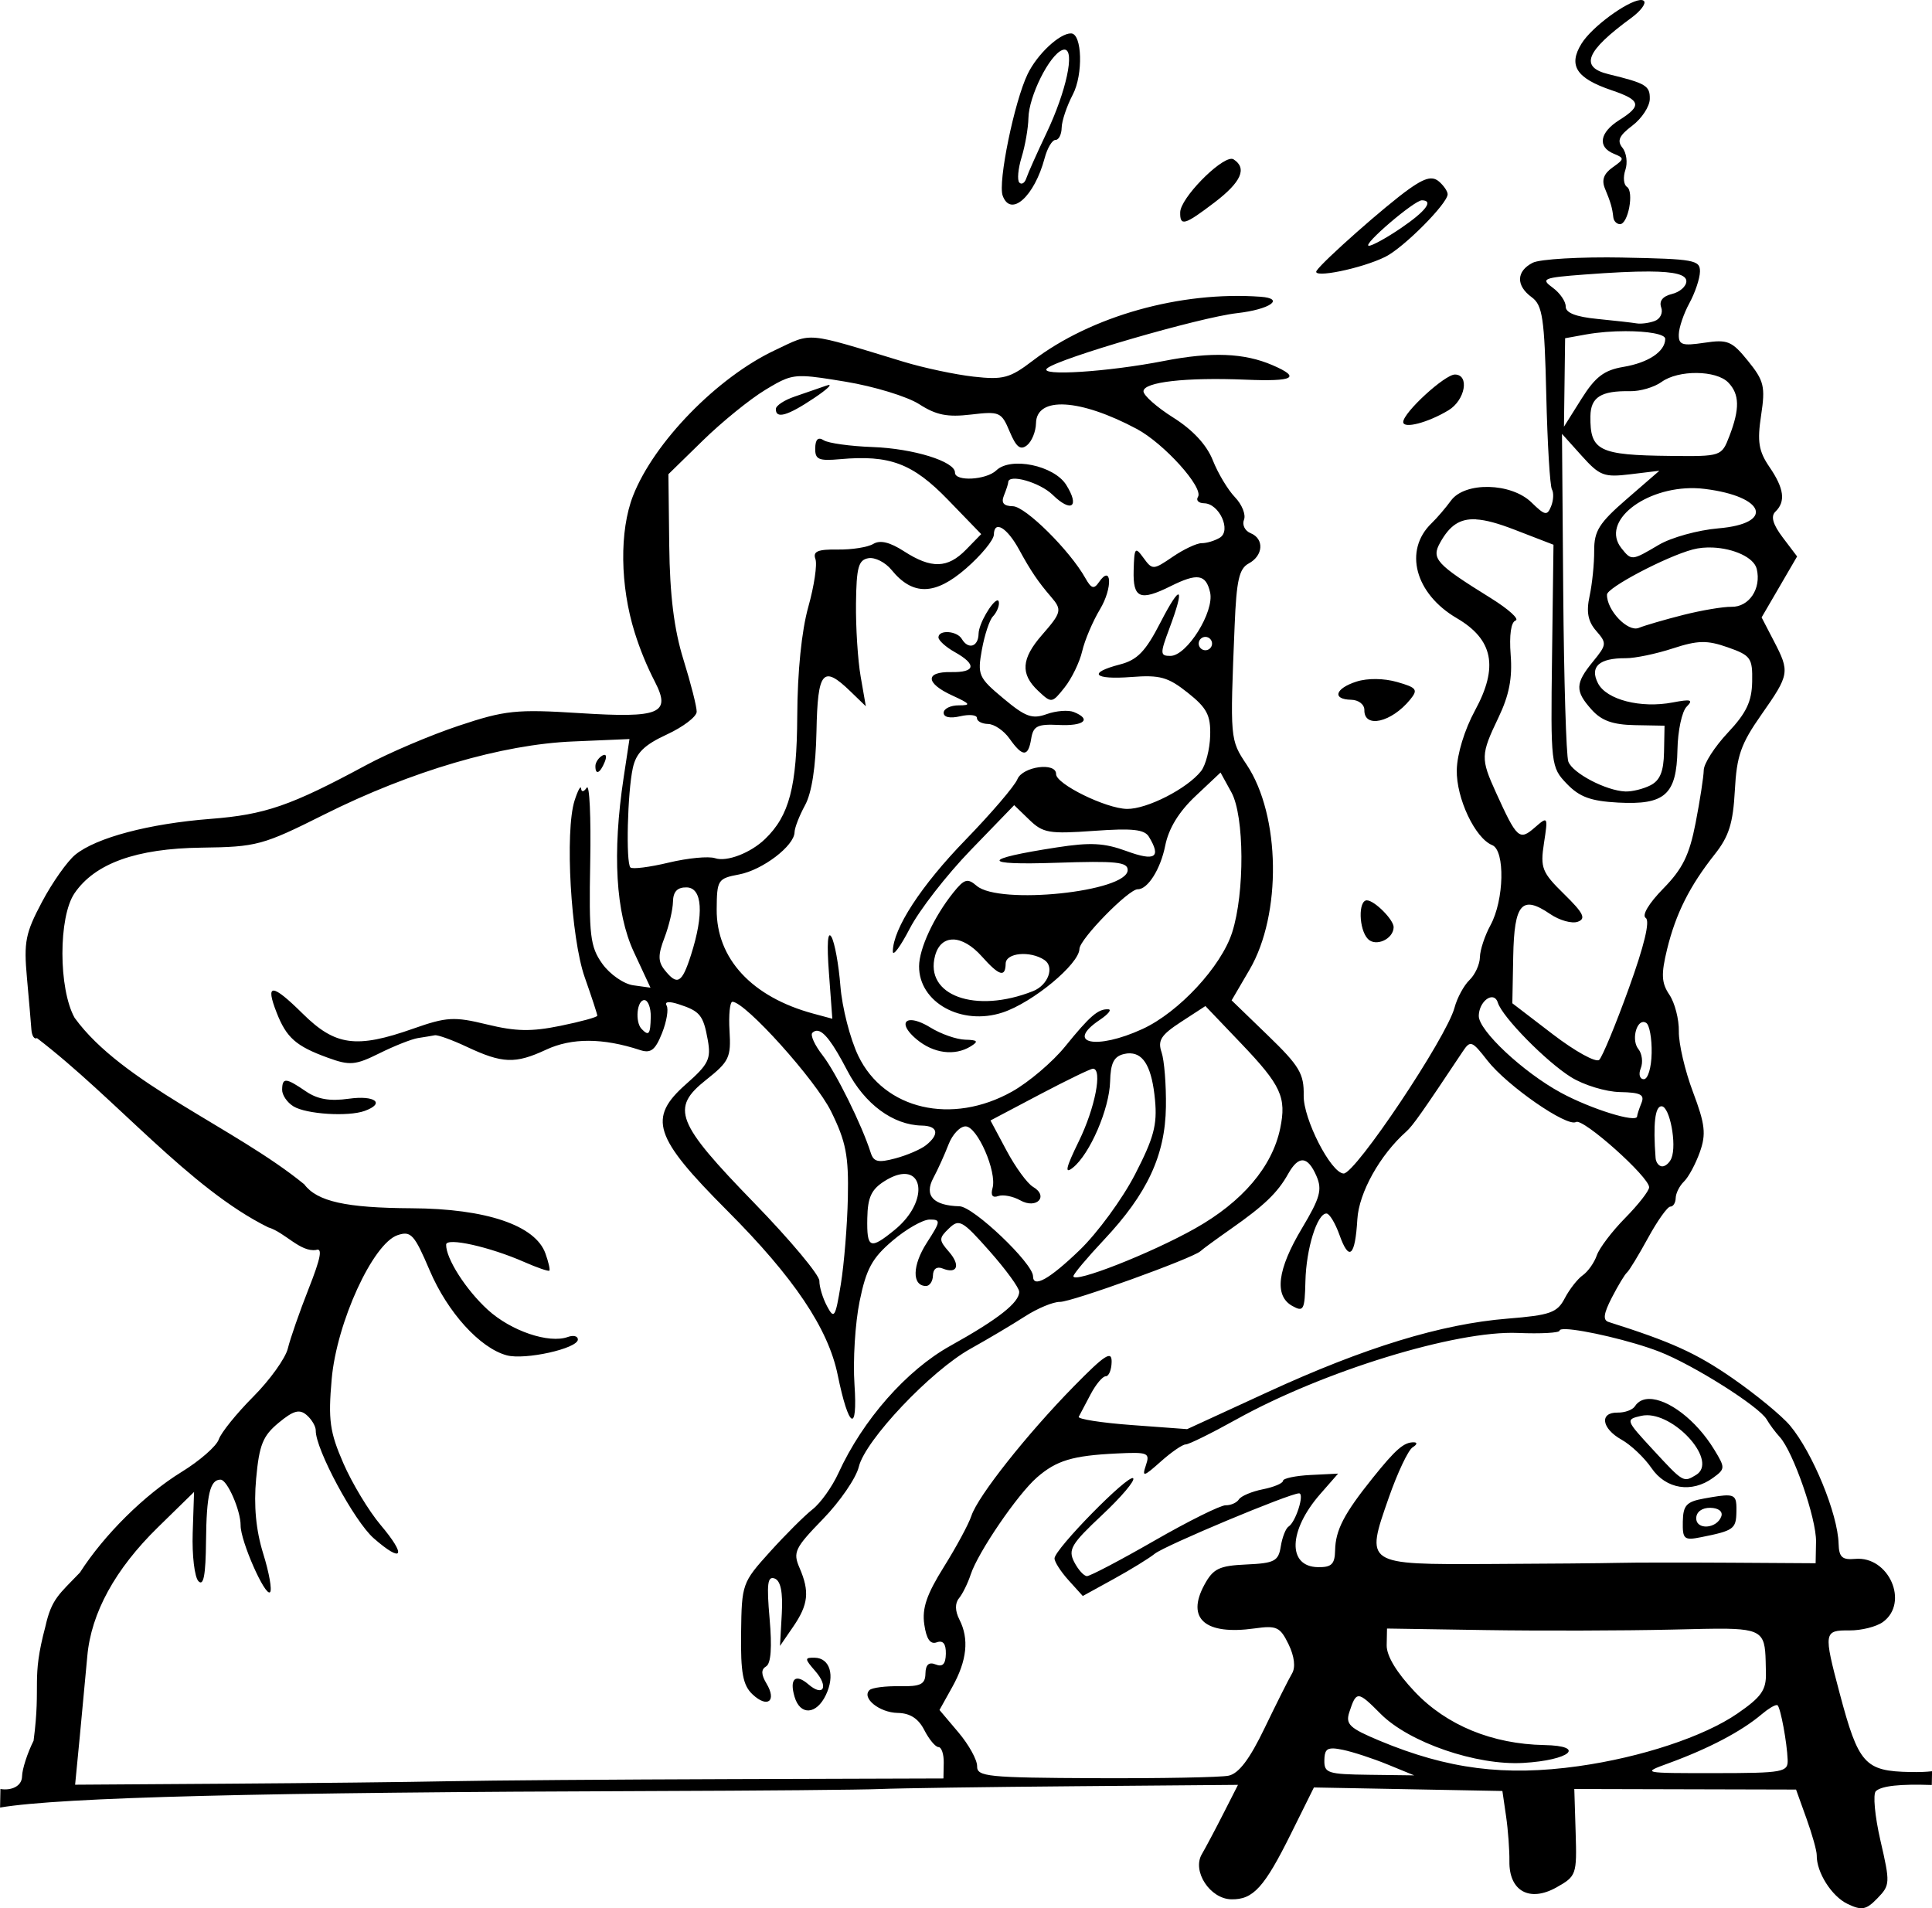 <?xml version="1.0" encoding="UTF-8" standalone="no"?>
<svg
   xmlns:dc="http://purl.org/dc/elements/1.1/"
   xmlns:cc="http://creativecommons.org/ns#"
   xmlns:rdf="http://www.w3.org/1999/02/22-rdf-syntax-ns#"
   xmlns:svg="http://www.w3.org/2000/svg"
   xmlns="http://www.w3.org/2000/svg"
   xmlns:sodipodi="http://sodipodi.sourceforge.net/DTD/sodipodi-0.dtd"
   xmlns:inkscape="http://www.inkscape.org/namespaces/inkscape"
   sodipodi:docname="Frustrated chemist.svg"
   inkscape:version="1.0 (4035a4fb49, 2020-05-01)"
   id="svg2365"
   version="1.1"
   viewBox="0 0 76.568 75.629"
   height="75.629mm"
   width="76.568mm">
  <title
     id="title2416">Frustrated chemist</title>
  <defs
     id="defs2359" />
  <sodipodi:namedview
     inkscape:window-maximized="1"
     inkscape:window-y="-9"
     inkscape:window-x="-9"
     inkscape:window-height="1001"
     inkscape:window-width="1920"
     fit-margin-bottom="0"
     fit-margin-right="0"
     fit-margin-left="0"
     fit-margin-top="0"
     inkscape:snap-global="false"
     showgrid="false"
     inkscape:document-rotation="0"
     inkscape:current-layer="layer1"
     inkscape:document-units="mm"
     inkscape:cy="49.023737"
     inkscape:cx="460.35437"
     inkscape:zoom="1.1753515"
     inkscape:pageshadow="2"
     inkscape:pageopacity="0.0"
     borderopacity="1.0"
     bordercolor="#666666"
     pagecolor="#ffffff"
     id="base" />
  <g
     transform="translate(159.11,-25.708)"
     id="layer1"
     inkscape:groupmode="layer"
     inkscape:label="Lager 1">
    <path
       sodipodi:nodetypes="sssssssccccssssssssscsssccscccccscssccscscsscsssccccscccssssssscsscsscscsccccssssccssscccsscssssssssssssscccccsssssccccccsscccsccccccccsccccsssssccssccscsssssscsssscsssccsccccssssscscccscccscscssssscsccccsssssccsccsssccscsssssscscssccscssscssssssscsscscccsssssssscsccscccssccsssssccscscscccsssssssssssssssssccsscssccccccscsscsscssscssccsssscscssscscccscscsscsscsccsssscssscccscssssssssscsssssccscccsscsccssssssssscsssccscsssccscccssssssscsscccccssscscssccscsscccsscssscsssssssssssscssscscccccscscsssccssccscccsscssscsssssccscsssssssssscccssscssssccscssssssccscccccccssscssssscsssssssccscscsscccsssccccsccccccccsscccccscsccccssssccscsccsscsccsccsscssccscsccsscssssssssscssssssscssssssssccsssscsscccssscssscsccccssssscsssssssscsccccsccscsccccscssssssccccsssccsscsssccsccssssssssssssssssssssssssssssssscssscsssscccssssssccccsssssssssscsccsssssccccss"
       d="m -94.119,25.711 c -0.513,0.057 -1.898,1.052 -2.315,1.729 -0.533,0.864 -0.204,1.371 1.193,1.844 1.158,0.391 1.216,0.611 0.308,1.181 -0.781,0.491 -0.877,1.066 -0.224,1.334 0.431,0.177 0.428,0.21 -0.044,0.544 -0.35,0.248 -0.442,0.502 -0.303,0.836 0.228,0.548 0.292,0.769 0.332,1.143 l 5.16e-4,1e-5 c 0.015,0.146 0.133,0.267 0.262,0.27 0.325,0.006 0.568,-1.291 0.277,-1.479 -0.13,-0.084 -0.158,-0.385 -0.062,-0.669 0.096,-0.284 0.045,-0.68 -0.115,-0.879 -0.224,-0.28 -0.135,-0.48 0.391,-0.878 0.375,-0.283 0.686,-0.758 0.692,-1.055 0.01,-0.527 -0.15,-0.623 -1.635,-0.984 -1.157,-0.281 -0.902,-0.912 0.903,-2.232 0.369,-0.27 0.594,-0.571 0.501,-0.668 -0.032,-0.034 -0.088,-0.045 -0.161,-0.037 z m -22.543,1.321 c -0.452,-0.009 -1.342,0.824 -1.722,1.612 -0.526,1.089 -1.182,4.284 -0.989,4.817 0.318,0.878 1.258,0.037 1.664,-1.487 0.106,-0.398 0.299,-0.722 0.429,-0.72 0.13,0.003 0.24,-0.216 0.245,-0.484 0.005,-0.269 0.204,-0.861 0.443,-1.317 0.415,-0.794 0.369,-2.413 -0.069,-2.421 z m -0.254,0.642 c 0.41,0.025 0.071,1.642 -0.721,3.309 -0.377,0.793 -0.736,1.598 -0.798,1.788 -0.062,0.19 -0.186,0.268 -0.277,0.173 -0.091,-0.095 -0.051,-0.547 0.09,-1.006 0.141,-0.458 0.262,-1.157 0.27,-1.552 0.017,-0.866 0.831,-2.5 1.344,-2.695 0.034,-0.013 0.065,-0.019 0.092,-0.017 z m 6.611,4.328 c -0.486,0.003 -2.022,1.561 -2.032,2.12 -0.011,0.566 0.174,0.512 1.359,-0.39 1.062,-0.809 1.304,-1.356 0.756,-1.709 -0.022,-0.014 -0.05,-0.021 -0.082,-0.021 z m 7.901,0.777 c -0.205,0.006 -0.467,0.14 -0.864,0.421 -0.932,0.661 -3.419,2.86 -3.664,3.24 -0.204,0.317 1.789,-0.088 2.727,-0.555 0.722,-0.359 2.46,-2.104 2.467,-2.477 0.002,-0.114 -0.152,-0.341 -0.342,-0.506 -0.098,-0.085 -0.2,-0.127 -0.323,-0.123 z m -0.353,0.867 c 0.476,0.009 0.154,0.433 -0.841,1.109 -0.573,0.389 -1.142,0.701 -1.264,0.693 -0.282,-0.019 1.808,-1.807 2.105,-1.802 z m 7.967,2.269 c -1.683,-0.032 -3.292,0.061 -3.576,0.206 -0.656,0.335 -0.672,0.906 -0.038,1.368 0.426,0.311 0.504,0.831 0.575,3.867 0.045,1.929 0.146,3.615 0.224,3.747 0.078,0.132 0.063,0.434 -0.033,0.672 -0.155,0.383 -0.244,0.365 -0.776,-0.154 -0.806,-0.787 -2.641,-0.829 -3.192,-0.073 -0.211,0.289 -0.556,0.692 -0.768,0.896 -1.116,1.074 -0.66,2.793 0.998,3.763 1.444,0.845 1.66,1.933 0.724,3.655 -0.416,0.765 -0.712,1.733 -0.724,2.364 -0.021,1.118 0.725,2.701 1.404,2.976 0.517,0.21 0.475,2.179 -0.068,3.173 -0.225,0.413 -0.414,0.983 -0.419,1.268 -0.005,0.285 -0.192,0.693 -0.414,0.906 -0.222,0.214 -0.488,0.706 -0.592,1.094 -0.316,1.186 -3.936,6.597 -4.397,6.574 -0.504,-0.025 -1.599,-2.164 -1.581,-3.089 0.017,-0.866 -0.168,-1.175 -1.419,-2.384 l -1.437,-1.39 0.712,-1.218 c 1.28,-2.191 1.225,-6.108 -0.114,-8.12 -0.664,-0.998 -0.664,-0.993 -0.478,-5.527 0.073,-1.787 0.178,-2.246 0.558,-2.45 0.58,-0.311 0.621,-0.979 0.073,-1.201 -0.225,-0.091 -0.342,-0.33 -0.261,-0.532 0.082,-0.201 -0.079,-0.603 -0.358,-0.893 -0.279,-0.29 -0.674,-0.948 -0.878,-1.464 -0.241,-0.608 -0.789,-1.201 -1.562,-1.688 -0.655,-0.413 -1.188,-0.884 -1.185,-1.047 0.007,-0.367 1.684,-0.557 4.044,-0.459 1.918,0.08 2.216,-0.08 1.069,-0.575 -1.123,-0.485 -2.418,-0.535 -4.297,-0.168 -2.231,0.437 -4.994,0.613 -4.637,0.296 0.443,-0.393 6.038,-2.02 7.527,-2.189 1.309,-0.148 1.924,-0.579 0.929,-0.651 -3.167,-0.228 -6.712,0.768 -9.025,2.536 -0.904,0.691 -1.172,0.763 -2.345,0.631 -0.728,-0.082 -1.975,-0.347 -2.771,-0.589 -3.966,-1.206 -3.586,-1.172 -5.099,-0.459 -2.287,1.076 -4.794,3.648 -5.624,5.769 -0.544,1.39 -0.516,3.572 0.067,5.426 0.214,0.681 0.476,1.318 0.799,1.946 0.648,1.26 0.207,1.445 -2.973,1.243 -2.525,-0.16 -2.962,-0.115 -4.807,0.501 -1.116,0.372 -2.767,1.075 -3.669,1.562 -2.985,1.61 -3.999,1.96 -6.163,2.128 -2.436,0.189 -4.525,0.742 -5.357,1.418 -0.317,0.258 -0.911,1.099 -1.32,1.87 -0.659,1.241 -0.727,1.587 -0.598,3.012 0.08,0.886 0.16,1.81 0.177,2.055 0.018,0.244 0.117,0.394 0.22,0.333 3.124,2.39 6.046,5.96 9.163,7.499 0.662,0.199 1.27,0.988 1.894,0.898 0.27,-0.098 0.193,0.313 -0.288,1.531 -0.361,0.916 -0.732,1.982 -0.826,2.371 -0.093,0.388 -0.711,1.25 -1.372,1.914 -0.661,0.664 -1.276,1.426 -1.366,1.692 -0.09,0.266 -0.752,0.846 -1.471,1.288 -1.466,0.902 -3.067,2.485 -4.031,3.988 -0.823,0.861 -1.124,1.04 -1.367,2.131 -0.577,2.165 -0.164,2.203 -0.47,4.534 -0.246,0.491 -0.452,1.128 -0.457,1.414 -0.008,0.403 -0.443,0.571 -0.857,0.5 l -0.014,0.735 c 2.428,-0.408 10.385,-0.605 25.868,-0.654 4.221,-0.013 8.271,-0.049 8.999,-0.08 0.728,-0.031 4.22,-0.082 7.759,-0.111 l 6.434,-0.054 -0.577,1.135 c -0.317,0.624 -0.703,1.351 -0.857,1.615 -0.392,0.672 0.327,1.77 1.17,1.786 0.866,0.017 1.307,-0.469 2.368,-2.608 l 0.905,-1.825 3.735,0.07 3.735,0.07 0.145,0.995 c 0.08,0.547 0.139,1.353 0.133,1.791 -0.018,1.18 0.8,1.633 1.866,1.034 0.789,-0.444 0.81,-0.504 0.759,-2.178 l -0.053,-1.721 4.394,0.011 4.394,0.011 0.413,1.148 c 0.227,0.631 0.411,1.287 0.407,1.457 -0.013,0.672 0.591,1.626 1.22,1.927 0.565,0.271 0.739,0.238 1.185,-0.223 0.504,-0.521 0.509,-0.601 0.119,-2.29 -0.222,-0.963 -0.303,-1.843 -0.181,-1.956 0.23,-0.212 0.968,-0.287 2.217,-0.244 l 0.01,-0.545 c -0.242,0.028 -0.525,0.038 -0.861,0.031 -1.807,-0.034 -2.055,-0.312 -2.803,-3.13 -0.64,-2.41 -0.627,-2.491 0.388,-2.482 0.473,0.004 1.071,-0.146 1.33,-0.334 1.05,-0.766 0.232,-2.623 -1.103,-2.501 -0.515,0.047 -0.64,-0.068 -0.655,-0.604 -0.032,-1.181 -1.028,-3.607 -1.922,-4.677 -0.326,-0.39 -1.356,-1.238 -2.289,-1.884 -1.434,-0.992 -2.413,-1.436 -4.906,-2.225 -0.231,-0.073 -0.197,-0.33 0.13,-0.965 0.245,-0.476 0.515,-0.923 0.6,-0.994 0.086,-0.071 0.462,-0.689 0.836,-1.373 0.374,-0.684 0.771,-1.242 0.884,-1.24 0.112,0.002 0.207,-0.151 0.211,-0.34 0.004,-0.189 0.152,-0.484 0.33,-0.655 0.178,-0.171 0.46,-0.696 0.627,-1.165 0.255,-0.715 0.21,-1.103 -0.272,-2.382 -0.317,-0.84 -0.569,-1.92 -0.56,-2.4 0.009,-0.48 -0.159,-1.133 -0.374,-1.453 -0.317,-0.471 -0.334,-0.812 -0.091,-1.808 0.345,-1.411 0.892,-2.501 1.893,-3.766 0.558,-0.705 0.721,-1.228 0.791,-2.521 0.074,-1.379 0.237,-1.844 1.052,-3.007 1.118,-1.596 1.134,-1.687 0.492,-2.923 l -0.483,-0.931 0.704,-1.208 0.703,-1.208 -0.57,-0.753 c -0.39,-0.516 -0.482,-0.837 -0.292,-1.02 0.417,-0.402 0.348,-0.921 -0.234,-1.773 -0.428,-0.626 -0.489,-1.004 -0.331,-2.045 0.173,-1.138 0.117,-1.373 -0.516,-2.154 -0.643,-0.794 -0.806,-0.863 -1.733,-0.724 -0.88,0.131 -1.022,0.085 -1.013,-0.333 0.006,-0.267 0.195,-0.824 0.42,-1.237 0.225,-0.413 0.414,-0.975 0.419,-1.249 0.009,-0.46 -0.229,-0.503 -3.05,-0.557 z m 1.037,0.553 c 1.041,0.005 1.481,0.132 1.476,0.39 -0.004,0.201 -0.262,0.427 -0.573,0.502 -0.363,0.088 -0.515,0.278 -0.424,0.531 0.079,0.218 -0.039,0.459 -0.262,0.54 -0.223,0.081 -0.543,0.122 -0.712,0.093 -0.169,-0.029 -0.873,-0.109 -1.563,-0.177 -0.847,-0.083 -1.252,-0.242 -1.248,-0.49 0.004,-0.202 -0.229,-0.54 -0.519,-0.751 -0.481,-0.351 -0.373,-0.395 1.267,-0.518 1.091,-0.082 1.933,-0.123 2.558,-0.12 z m -0.927,2.365 c 0.857,-1.88e-4 1.57,0.113 1.566,0.308 -0.009,0.502 -0.667,0.941 -1.659,1.108 -0.764,0.128 -1.112,0.393 -1.661,1.266 l -0.694,1.104 0.023,-1.753 0.023,-1.753 0.83,-0.15 c 0.494,-0.089 1.059,-0.13 1.573,-0.13 z m 2.813,1.657 c 0.519,0.004 1.014,0.132 1.253,0.38 0.446,0.463 0.458,1.039 0.043,2.12 l -5.19e-4,-9e-6 c -0.309,0.805 -0.319,0.809 -2.34,0.787 -2.842,-0.03 -3.186,-0.202 -3.168,-1.575 0.01,-0.754 0.421,-1.012 1.574,-0.99 0.397,0.007 0.956,-0.157 1.243,-0.365 0.335,-0.243 0.877,-0.362 1.396,-0.357 z m -9.579,0.061 c -0.397,-0.008 -2.045,1.503 -2.052,1.881 -0.005,0.284 0.977,0.03 1.795,-0.465 0.659,-0.398 0.842,-1.405 0.257,-1.416 z m -25.769,0.067 c 0.366,0.013 0.85,0.091 1.609,0.216 1.139,0.188 2.455,0.59 2.926,0.893 0.67,0.432 1.115,0.521 2.049,0.411 1.138,-0.134 1.209,-0.103 1.536,0.676 0.26,0.618 0.426,0.749 0.687,0.541 0.189,-0.151 0.349,-0.544 0.356,-0.873 0.02,-1.074 1.737,-0.977 3.991,0.224 1.083,0.577 2.662,2.33 2.428,2.695 -0.087,0.135 0.023,0.249 0.245,0.253 0.599,0.011 1.087,1.082 0.622,1.364 -0.199,0.121 -0.523,0.219 -0.718,0.217 -0.196,-0.002 -0.713,0.242 -1.15,0.54 -0.771,0.527 -0.806,0.528 -1.158,0.044 -0.333,-0.458 -0.365,-0.417 -0.39,0.493 -0.031,1.113 0.25,1.232 1.471,0.625 1.057,-0.526 1.393,-0.473 1.559,0.248 0.176,0.763 -0.916,2.514 -1.57,2.518 -0.415,0.002 -0.419,-0.085 -0.046,-1.082 0.636,-1.699 0.459,-1.82 -0.353,-0.241 -0.591,1.149 -0.914,1.483 -1.604,1.662 -1.297,0.336 -1.047,0.612 0.451,0.497 1.136,-0.087 1.451,3.55e-4 2.237,0.624 0.76,0.603 0.911,0.892 0.888,1.704 -0.015,0.538 -0.178,1.169 -0.362,1.402 -0.553,0.698 -2.149,1.512 -2.937,1.498 -0.837,-0.015 -2.816,-0.988 -2.808,-1.381 0.009,-0.483 -1.327,-0.304 -1.534,0.205 -0.11,0.27 -1.037,1.353 -2.062,2.409 -1.753,1.806 -2.866,3.514 -2.874,4.414 -0.002,0.218 0.302,-0.193 0.675,-0.913 0.373,-0.721 1.456,-2.114 2.406,-3.097 l 1.728,-1.786 0.599,0.579 c 0.542,0.525 0.784,0.567 2.557,0.44 1.534,-0.11 2.007,-0.059 2.184,0.234 0.498,0.82 0.246,0.982 -0.882,0.569 -0.891,-0.326 -1.429,-0.355 -2.772,-0.147 -3.011,0.465 -3.022,0.71 -0.027,0.609 2.389,-0.08 2.845,-0.033 2.839,0.291 -0.016,0.861 -5.095,1.389 -5.984,0.622 -0.363,-0.313 -0.493,-0.274 -0.932,0.275 -0.764,0.956 -1.347,2.213 -1.351,2.912 -0.008,1.435 1.681,2.37 3.311,1.833 1.193,-0.393 3.033,-1.917 3.045,-2.522 0.008,-0.384 1.948,-2.368 2.309,-2.362 0.398,0.008 0.905,-0.797 1.09,-1.728 0.136,-0.682 0.538,-1.34 1.198,-1.962 l 0.994,-0.936 0.432,0.786 c 0.515,0.938 0.531,3.985 0.029,5.55 -0.434,1.355 -2.114,3.166 -3.553,3.828 -1.834,0.845 -3.093,0.577 -1.693,-0.361 0.332,-0.222 0.484,-0.411 0.339,-0.419 -0.402,-0.023 -0.731,0.262 -1.714,1.475 -0.495,0.611 -1.44,1.414 -2.101,1.785 -2.386,1.338 -5.069,0.716 -6.094,-1.413 -0.324,-0.673 -0.643,-1.919 -0.71,-2.77 -0.067,-0.851 -0.227,-1.728 -0.356,-1.949 -0.148,-0.252 -0.185,0.276 -0.099,1.422 l 0.135,1.824 -0.749,-0.202 c -2.437,-0.657 -3.848,-2.178 -3.834,-4.134 0.008,-1.168 0.043,-1.223 0.889,-1.383 0.93,-0.176 2.187,-1.133 2.197,-1.673 0.003,-0.176 0.191,-0.658 0.416,-1.071 0.266,-0.488 0.425,-1.514 0.453,-2.932 0.047,-2.393 0.254,-2.636 1.346,-1.579 l 0.61,0.59 -0.205,-1.178 c -0.113,-0.648 -0.196,-1.95 -0.185,-2.893 0.017,-1.438 0.096,-1.728 0.492,-1.798 0.259,-0.045 0.672,0.164 0.917,0.465 0.837,1.028 1.721,1.012 2.946,-0.053 0.606,-0.527 1.105,-1.133 1.109,-1.346 0.011,-0.588 0.522,-0.283 1.002,0.597 0.458,0.84 0.753,1.276 1.266,1.871 0.442,0.512 0.416,0.62 -0.359,1.507 -0.823,0.942 -0.865,1.548 -0.154,2.216 0.531,0.499 0.548,0.497 1.051,-0.137 0.281,-0.355 0.594,-1.001 0.695,-1.436 0.101,-0.435 0.418,-1.182 0.706,-1.661 0.507,-0.844 0.465,-1.814 -0.046,-1.068 -0.195,0.284 -0.301,0.251 -0.535,-0.166 -0.616,-1.097 -2.372,-2.838 -2.872,-2.848 -0.369,-0.007 -0.473,-0.133 -0.355,-0.425 0.093,-0.228 0.169,-0.465 0.17,-0.526 0.007,-0.35 1.25,10e-4 1.759,0.497 0.745,0.727 1.086,0.478 0.539,-0.393 -0.483,-0.769 -2.197,-1.125 -2.769,-0.575 -0.399,0.384 -1.645,0.451 -1.639,0.088 0.008,-0.44 -1.651,-0.954 -3.262,-1.012 -0.887,-0.032 -1.761,-0.153 -1.94,-0.269 -0.22,-0.142 -0.33,-0.039 -0.337,0.314 -0.009,0.449 0.133,0.512 0.984,0.436 1.97,-0.177 2.879,0.165 4.277,1.609 l 1.317,1.361 -0.6,0.615 c -0.73,0.747 -1.374,0.765 -2.459,0.065 -0.563,-0.363 -0.947,-0.455 -1.217,-0.292 -0.217,0.131 -0.853,0.232 -1.414,0.223 -0.786,-0.012 -0.988,0.074 -0.88,0.375 0.078,0.215 -0.049,1.068 -0.282,1.898 -0.265,0.945 -0.429,2.56 -0.438,4.326 -0.015,2.806 -0.314,3.948 -1.276,4.874 -0.575,0.554 -1.518,0.916 -1.979,0.76 -0.253,-0.086 -1.081,-0.007 -1.841,0.175 -0.76,0.182 -1.442,0.268 -1.516,0.191 -0.184,-0.191 -0.116,-2.98 0.096,-3.942 0.131,-0.597 0.451,-0.912 1.348,-1.327 0.647,-0.299 1.179,-0.705 1.183,-0.901 0.004,-0.196 -0.232,-1.125 -0.524,-2.064 -0.373,-1.198 -0.541,-2.55 -0.564,-4.529 l -0.033,-2.822 1.367,-1.336 c 0.752,-0.735 1.864,-1.638 2.473,-2.006 0.676,-0.409 0.958,-0.565 1.568,-0.543 z m 0.941,0.349 c -0.021,0.003 -0.05,0.011 -0.086,0.024 -0.293,0.103 -0.862,0.3 -1.265,0.437 -0.403,0.137 -0.735,0.357 -0.737,0.488 -0.008,0.408 0.462,0.275 1.518,-0.433 0.489,-0.328 0.717,-0.539 0.57,-0.517 z m 29.068,1.936 0.782,0.87 c 0.715,0.795 0.882,0.858 1.93,0.731 l 1.147,-0.139 -1.294,1.122 c -1.096,0.95 -1.293,1.265 -1.289,2.049 0.003,0.509 -0.079,1.316 -0.182,1.793 -0.137,0.631 -0.066,1.007 0.261,1.381 0.426,0.489 0.42,0.549 -0.124,1.214 -0.712,0.871 -0.721,1.169 -0.055,1.911 0.391,0.436 0.835,0.595 1.708,0.612 l 1.18,0.022 -0.02,1.049 c -0.015,0.766 -0.159,1.12 -0.537,1.313 -0.284,0.145 -0.733,0.256 -0.997,0.245 -0.766,-0.031 -2.093,-0.727 -2.259,-1.185 -0.084,-0.231 -0.174,-3.247 -0.202,-6.704 z m 5.264,2.152 c 0.132,0.003 0.264,0.013 0.397,0.03 2.406,0.299 2.772,1.375 0.533,1.563 -0.804,0.068 -1.866,0.362 -2.359,0.654 -1.067,0.632 -1.08,0.633 -1.478,0.135 -0.847,-1.061 0.933,-2.432 2.907,-2.382 z m -8.672,1.238 c 0.393,0.021 0.883,0.159 1.52,0.405 l 1.551,0.599 -0.057,4.403 c -0.057,4.318 -0.045,4.416 0.586,5.072 0.503,0.523 0.946,0.685 2.03,0.744 1.857,0.1 2.32,-0.313 2.354,-2.099 0.014,-0.749 0.178,-1.514 0.363,-1.7 0.276,-0.277 0.176,-0.308 -0.547,-0.17 -1.27,0.243 -2.631,-0.106 -2.966,-0.76 -0.336,-0.657 0.045,-1 1.101,-0.993 0.364,0.003 1.2,-0.171 1.859,-0.386 0.998,-0.326 1.361,-0.334 2.184,-0.045 0.913,0.321 0.985,0.423 0.967,1.362 -0.015,0.788 -0.23,1.24 -0.965,2.022 -0.52,0.554 -0.949,1.221 -0.954,1.483 -0.005,0.261 -0.15,1.202 -0.322,2.09 -0.248,1.277 -0.515,1.822 -1.281,2.603 -0.575,0.587 -0.858,1.06 -0.696,1.166 0.177,0.116 -0.059,1.097 -0.671,2.79 -0.519,1.437 -1.047,2.712 -1.173,2.833 -0.126,0.121 -0.952,-0.334 -1.836,-1.011 l -1.607,-1.231 0.035,-1.861 c 0.04,-2.093 0.343,-2.441 1.464,-1.676 0.37,0.252 0.862,0.39 1.094,0.306 0.337,-0.122 0.229,-0.341 -0.541,-1.096 -0.88,-0.862 -0.949,-1.037 -0.798,-2.022 0.163,-1.06 0.157,-1.07 -0.366,-0.615 -0.609,0.53 -0.703,0.446 -1.536,-1.387 -0.612,-1.349 -0.608,-1.499 0.098,-2.973 0.424,-0.886 0.555,-1.557 0.484,-2.482 -0.061,-0.787 0.013,-1.304 0.195,-1.363 0.161,-0.053 -0.281,-0.452 -0.982,-0.888 -2.178,-1.352 -2.367,-1.56 -2.005,-2.206 0.37,-0.66 0.76,-0.951 1.416,-0.917 z m 9.383,1.115 c 0.819,0.035 1.632,0.389 1.743,0.848 0.188,0.779 -0.302,1.514 -1.001,1.501 -0.327,-0.006 -1.189,0.139 -1.915,0.323 -0.727,0.184 -1.518,0.415 -1.76,0.513 -0.434,0.177 -1.272,-0.702 -1.259,-1.32 0.006,-0.277 2.335,-1.503 3.396,-1.787 0.249,-0.067 0.523,-0.09 0.796,-0.078 z m -28.333,2.097 c -0.009,-0.003 -0.019,-0.003 -0.031,4.45e-4 -0.2,0.051 -0.725,0.914 -0.733,1.323 -0.01,0.516 -0.408,0.637 -0.665,0.201 -0.191,-0.323 -0.919,-0.372 -0.925,-0.063 -0.002,0.121 0.29,0.385 0.65,0.587 0.878,0.492 0.819,0.809 -0.147,0.791 -1.044,-0.02 -1.02,0.441 0.048,0.929 0.715,0.327 0.757,0.39 0.257,0.389 -0.327,-5.41e-4 -0.598,0.131 -0.601,0.292 -0.003,0.181 0.249,0.235 0.659,0.14 0.365,-0.084 0.663,-0.052 0.66,0.072 -0.002,0.124 0.196,0.229 0.441,0.234 0.244,0.005 0.627,0.265 0.849,0.58 0.522,0.737 0.741,0.739 0.86,0.004 0.081,-0.502 0.25,-0.586 1.087,-0.545 1.007,0.05 1.324,-0.22 0.603,-0.512 -0.218,-0.088 -0.702,-0.051 -1.076,0.083 -0.577,0.207 -0.838,0.112 -1.72,-0.625 -0.984,-0.822 -1.03,-0.926 -0.847,-1.935 0.107,-0.586 0.303,-1.177 0.436,-1.312 0.133,-0.136 0.241,-0.372 0.239,-0.525 -8.4e-4,-0.068 -0.017,-0.102 -0.044,-0.11 z m 8.23,1.444 c 0.145,0.003 0.262,0.124 0.26,0.27 -0.003,0.145 -0.124,0.262 -0.27,0.26 -0.145,-0.003 -0.262,-0.124 -0.26,-0.27 0.003,-0.145 0.124,-0.262 0.27,-0.26 z m 6.759,1.671 c -0.282,-0.003 -0.554,0.03 -0.773,0.1 -0.852,0.272 -0.98,0.707 -0.212,0.721 0.294,0.006 0.525,0.187 0.522,0.407 -0.014,0.741 1.077,0.492 1.816,-0.416 0.32,-0.393 0.261,-0.471 -0.516,-0.694 -0.262,-0.075 -0.554,-0.115 -0.837,-0.118 z m -29.588,2.378 -0.231,1.525 c -0.454,2.999 -0.315,5.367 0.403,6.911 l 0.66,1.418 -0.684,-0.095 c -0.376,-0.052 -0.927,-0.436 -1.225,-0.853 -0.481,-0.673 -0.534,-1.12 -0.479,-4.019 0.034,-1.794 -0.028,-3.126 -0.138,-2.96 -0.112,0.168 -0.21,0.184 -0.222,0.037 -0.012,-0.146 -0.128,0.065 -0.258,0.468 -0.393,1.222 -0.151,5.446 0.401,7.012 0.275,0.78 0.499,1.464 0.498,1.521 -0.001,0.057 -0.659,0.237 -1.463,0.401 -1.157,0.236 -1.763,0.224 -2.91,-0.055 -1.302,-0.317 -1.598,-0.3 -2.924,0.167 -2.254,0.795 -3.087,0.682 -4.378,-0.594 -1.222,-1.208 -1.496,-1.218 -1.032,-0.037 0.388,0.991 0.765,1.323 2.018,1.78 0.879,0.321 1.097,0.303 2.057,-0.174 0.59,-0.293 1.278,-0.565 1.528,-0.603 0.25,-0.038 0.549,-0.088 0.664,-0.11 0.115,-0.022 0.681,0.182 1.258,0.453 1.424,0.67 1.929,0.688 3.154,0.118 1.018,-0.474 2.251,-0.469 3.727,0.016 0.42,0.138 0.598,6.8e-4 0.864,-0.667 0.185,-0.462 0.267,-0.956 0.184,-1.097 -0.092,-0.156 0.094,-0.178 0.472,-0.055 0.854,0.276 0.981,0.433 1.159,1.419 0.135,0.75 0.031,0.963 -0.855,1.744 -1.533,1.352 -1.293,2.095 1.628,5.022 2.643,2.649 4,4.668 4.376,6.509 0.436,2.134 0.798,2.341 0.665,0.38 -0.065,-0.952 0.027,-2.436 0.203,-3.297 0.263,-1.287 0.495,-1.714 1.304,-2.402 0.541,-0.461 1.202,-0.838 1.469,-0.839 0.452,-0.002 0.444,0.061 -0.11,0.92 -0.576,0.894 -0.594,1.702 -0.037,1.713 0.15,0.003 0.276,-0.186 0.281,-0.42 0.005,-0.256 0.155,-0.365 0.376,-0.276 0.591,0.24 0.729,-0.12 0.256,-0.663 -0.403,-0.463 -0.403,-0.533 0.002,-0.923 0.405,-0.39 0.528,-0.321 1.609,0.899 0.643,0.727 1.172,1.451 1.175,1.611 0.007,0.427 -0.84,1.093 -2.729,2.143 -1.74,0.968 -3.473,2.939 -4.435,5.044 -0.249,0.544 -0.71,1.19 -1.025,1.436 -0.315,0.246 -1.076,1.005 -1.691,1.686 -1.1,1.219 -1.118,1.27 -1.142,3.218 -0.02,1.577 0.072,2.071 0.454,2.43 0.592,0.557 0.969,0.267 0.554,-0.427 -0.216,-0.362 -0.221,-0.561 -0.016,-0.682 0.192,-0.114 0.238,-0.754 0.138,-1.893 -0.121,-1.382 -0.082,-1.695 0.201,-1.59 0.238,0.089 0.33,0.543 0.282,1.401 l -0.071,1.271 0.522,-0.761 c 0.603,-0.878 0.659,-1.394 0.251,-2.336 -0.267,-0.616 -0.185,-0.785 0.933,-1.935 0.673,-0.693 1.311,-1.623 1.417,-2.066 0.253,-1.056 2.854,-3.805 4.431,-4.682 0.684,-0.381 1.653,-0.956 2.153,-1.279 0.499,-0.322 1.124,-0.581 1.387,-0.576 0.456,0.009 5.29,-1.737 5.572,-2.012 0.074,-0.072 0.618,-0.47 1.208,-0.884 1.318,-0.923 1.849,-1.433 2.264,-2.176 0.417,-0.744 0.775,-0.718 1.122,0.082 0.236,0.545 0.148,0.864 -0.574,2.073 -0.977,1.634 -1.107,2.672 -0.386,3.076 0.451,0.252 0.496,0.168 0.523,-0.973 0.03,-1.297 0.466,-2.696 0.836,-2.689 0.117,0.002 0.349,0.386 0.515,0.852 0.379,1.065 0.62,0.853 0.707,-0.623 0.062,-1.055 0.896,-2.55 1.94,-3.477 0.254,-0.225 0.637,-0.769 2.235,-3.17 0.304,-0.456 0.364,-0.435 0.98,0.356 0.779,0.999 3.155,2.647 3.511,2.436 0.278,-0.165 2.906,2.182 2.898,2.588 -0.003,0.142 -0.43,0.688 -0.949,1.215 -0.519,0.526 -1.025,1.193 -1.125,1.482 -0.1,0.289 -0.35,0.643 -0.556,0.788 -0.206,0.145 -0.527,0.555 -0.714,0.913 -0.298,0.572 -0.575,0.67 -2.274,0.807 -2.62,0.212 -5.654,1.141 -9.488,2.905 l -3.204,1.474 -2.193,-0.162 c -1.206,-0.089 -2.152,-0.237 -2.102,-0.329 0.05,-0.092 0.26,-0.492 0.469,-0.888 0.208,-0.396 0.479,-0.719 0.601,-0.716 0.122,0.002 0.227,-0.253 0.233,-0.567 0.009,-0.467 -0.264,-0.291 -1.496,0.964 -1.862,1.898 -3.808,4.357 -4.062,5.134 -0.105,0.321 -0.596,1.231 -1.09,2.022 -0.684,1.094 -0.87,1.64 -0.777,2.282 0.084,0.581 0.237,0.802 0.494,0.709 0.25,-0.09 0.368,0.058 0.361,0.451 -0.008,0.412 -0.128,0.538 -0.405,0.426 -0.268,-0.109 -0.397,0.007 -0.404,0.361 -0.008,0.427 -0.191,0.517 -1.024,0.502 -0.558,-0.011 -1.094,0.058 -1.192,0.152 -0.325,0.313 0.389,0.892 1.115,0.906 0.494,0.009 0.822,0.222 1.057,0.682 0.188,0.367 0.441,0.67 0.561,0.672 0.121,0.002 0.214,0.283 0.208,0.624 l -0.012,0.619 -8.403,0.026 c -4.621,0.014 -9.653,0.052 -11.182,0.084 -1.529,0.032 -5.491,0.076 -8.804,0.098 l -6.024,0.04 0.187,-1.928 c 0.102,-1.06 0.235,-2.485 0.296,-3.166 0.152,-1.713 1.103,-3.448 2.796,-5.105 l 1.435,-1.404 -0.054,1.622 c -0.029,0.892 0.073,1.754 0.228,1.915 0.203,0.21 0.287,-0.237 0.3,-1.593 0.018,-1.841 0.16,-2.439 0.579,-2.431 0.264,0.005 0.795,1.223 0.792,1.814 -0.004,0.62 0.972,2.833 1.166,2.646 0.087,-0.083 -0.035,-0.77 -0.27,-1.526 -0.288,-0.927 -0.38,-1.895 -0.281,-2.973 0.123,-1.343 0.266,-1.697 0.893,-2.216 0.586,-0.485 0.825,-0.551 1.111,-0.304 0.2,0.173 0.362,0.449 0.359,0.613 -0.013,0.733 1.526,3.594 2.296,4.268 1.156,1.011 1.315,0.706 0.274,-0.526 -0.467,-0.553 -1.132,-1.654 -1.477,-2.448 -0.538,-1.236 -0.604,-1.713 -0.462,-3.329 0.198,-2.248 1.634,-5.383 2.615,-5.71 0.528,-0.176 0.661,-0.029 1.27,1.4 0.708,1.662 1.99,3.075 3.051,3.363 0.724,0.196 2.814,-0.268 2.821,-0.626 0.003,-0.135 -0.176,-0.181 -0.397,-0.101 -0.752,0.272 -2.252,-0.237 -3.172,-1.076 -0.868,-0.792 -1.662,-2.034 -1.652,-2.584 0.006,-0.297 1.725,0.086 3.096,0.689 0.514,0.226 0.962,0.38 0.996,0.342 0.034,-0.038 -0.036,-0.344 -0.157,-0.681 -0.398,-1.115 -2.351,-1.776 -5.299,-1.791 -2.609,-0.014 -3.75,-0.268 -4.259,-0.949 -2.737,-2.239 -7.218,-3.994 -9.101,-6.599 -0.642,-1.149 -0.645,-3.998 -0.004,-4.936 0.809,-1.185 2.449,-1.775 5.027,-1.808 2.193,-0.028 2.431,-0.092 4.869,-1.313 3.437,-1.721 7.055,-2.783 9.873,-2.896 z m -0.987,0.626 c -0.024,-9.82e-4 -0.055,0.009 -0.093,0.031 -0.146,0.086 -0.267,0.269 -0.27,0.406 -0.007,0.381 0.184,0.3 0.369,-0.155 0.071,-0.175 0.065,-0.279 -0.007,-0.282 z m 30.215,5.766 c -0.353,-0.007 -0.325,1.154 0.036,1.53 0.312,0.324 1.012,0.006 1.021,-0.464 0.006,-0.293 -0.756,-1.059 -1.057,-1.065 z m -26.964,-0.513 c 0.628,0.012 0.695,1.053 0.172,2.685 -0.358,1.117 -0.539,1.22 -1.042,0.589 -0.266,-0.333 -0.267,-0.6 -0.008,-1.276 0.18,-0.47 0.332,-1.115 0.338,-1.432 0.008,-0.4 0.173,-0.573 0.54,-0.566 z m 10.567,2.065 c 0.335,0.006 0.74,0.23 1.134,0.672 0.689,0.772 0.933,0.845 0.944,0.283 0.008,-0.429 0.967,-0.519 1.534,-0.144 0.414,0.274 0.151,0.997 -0.45,1.236 l 10e-6,-5.16e-4 c -2.282,0.908 -4.309,0.173 -3.881,-1.406 0.117,-0.433 0.384,-0.645 0.719,-0.639 z m 21.344,2.289 c 0.102,-0.001 0.193,0.064 0.24,0.216 0.178,0.57 1.917,2.339 2.902,2.952 0.503,0.313 1.375,0.579 1.936,0.59 0.821,0.016 0.987,0.101 0.852,0.436 -0.093,0.228 -0.17,0.465 -0.171,0.526 -0.005,0.277 -1.832,-0.29 -3.025,-0.939 -1.497,-0.814 -3.261,-2.466 -3.25,-3.044 0.008,-0.412 0.291,-0.734 0.516,-0.737 z m -11.35,0.349 1.418,1.485 c 1.584,1.659 1.801,2.132 1.546,3.364 -0.315,1.519 -1.496,2.909 -3.37,3.964 -1.762,0.993 -4.848,2.203 -4.825,1.892 0.007,-0.091 0.549,-0.736 1.206,-1.435 1.723,-1.833 2.432,-3.353 2.46,-5.276 0.013,-0.873 -0.065,-1.845 -0.172,-2.161 -0.161,-0.471 -0.023,-0.686 0.771,-1.204 z m -22.234,-0.236 c 0.145,0.003 0.259,0.303 0.252,0.666 -0.013,0.693 -0.075,0.775 -0.362,0.478 -0.269,-0.28 -0.186,-1.15 0.11,-1.144 z m 3.489,0.066 c 0.516,0.01 3.293,3.097 3.91,4.346 0.59,1.195 0.7,1.759 0.665,3.416 -0.023,1.091 -0.149,2.637 -0.279,3.435 -0.216,1.323 -0.264,1.399 -0.547,0.867 -0.171,-0.321 -0.307,-0.772 -0.303,-1.003 0.004,-0.231 -1.154,-1.616 -2.575,-3.079 -3.109,-3.2 -3.33,-3.764 -1.915,-4.886 0.915,-0.726 0.993,-0.888 0.929,-1.945 -0.038,-0.634 0.014,-1.152 0.116,-1.15 z m 36.089,0.802 c 0.04,-0.003 0.083,0.008 0.127,0.037 0.129,0.083 0.225,0.62 0.214,1.193 -0.011,0.586 -0.148,1.04 -0.312,1.037 -0.162,-0.003 -0.215,-0.197 -0.119,-0.433 0.095,-0.235 0.052,-0.578 -0.095,-0.762 -0.268,-0.336 -0.099,-1.051 0.185,-1.072 z m -29.046,-0.072 c -0.285,0.022 -0.261,0.323 0.252,0.755 0.669,0.563 1.515,0.675 2.148,0.283 0.322,-0.2 0.279,-0.252 -0.219,-0.265 -0.341,-0.009 -0.959,-0.224 -1.372,-0.479 -0.356,-0.22 -0.639,-0.307 -0.81,-0.294 z m -3.699,0.419 c 0.272,-0.006 0.636,0.479 1.208,1.579 0.691,1.329 1.813,2.157 2.953,2.179 0.641,0.012 0.713,0.342 0.169,0.776 -0.207,0.166 -0.754,0.401 -1.215,0.524 -0.686,0.183 -0.863,0.142 -0.98,-0.228 -0.343,-1.084 -1.378,-3.18 -1.904,-3.855 -0.315,-0.404 -0.498,-0.806 -0.406,-0.894 0.054,-0.052 0.112,-0.08 0.175,-0.081 z m 12.423,0.896 c 0.554,0.014 0.865,0.607 0.981,1.85 0.092,0.984 -0.049,1.507 -0.795,2.953 -0.499,0.966 -1.487,2.316 -2.196,2.998 -1.196,1.151 -1.842,1.513 -1.844,1.032 -0.002,-0.513 -2.36,-2.758 -2.913,-2.772 -1.043,-0.027 -1.411,-0.425 -1.037,-1.123 0.179,-0.334 0.449,-0.931 0.602,-1.329 0.153,-0.397 0.457,-0.719 0.677,-0.715 0.467,0.009 1.248,1.802 1.066,2.447 -0.08,0.284 -2.4e-4,0.397 0.224,0.315 0.192,-0.069 0.586,0.007 0.877,0.17 0.647,0.362 1.141,-0.163 0.503,-0.536 -0.224,-0.131 -0.695,-0.776 -1.046,-1.434 l -0.639,-1.196 1.948,-1.028 c 1.072,-0.565 2.023,-1.026 2.114,-1.024 0.385,0.007 0.083,1.56 -0.558,2.87 -0.52,1.063 -0.579,1.324 -0.24,1.054 0.675,-0.537 1.449,-2.331 1.477,-3.418 0.018,-0.73 0.15,-0.991 0.546,-1.087 0.089,-0.022 0.173,-0.031 0.252,-0.029 z m 21.057,2.097 c 0.323,0.006 0.609,1.515 0.391,2.058 -0.073,0.181 -0.238,0.326 -0.368,0.324 -0.13,-0.003 -0.248,-0.154 -0.261,-0.336 -0.102,-1.355 -0.021,-2.051 0.238,-2.046 z m -54.496,-1.012 c -0.134,-0.009 -0.17,0.111 -0.174,0.355 -0.004,0.211 0.199,0.509 0.451,0.662 0.509,0.31 2.168,0.415 2.82,0.179 0.833,-0.302 0.409,-0.628 -0.627,-0.483 -0.758,0.106 -1.241,0.023 -1.705,-0.294 -0.398,-0.272 -0.631,-0.41 -0.765,-0.419 z m 24.433,3.696 c 0.86,-0.059 0.862,1.243 -0.336,2.219 -0.973,0.793 -1.103,0.737 -1.08,-0.468 0.016,-0.829 0.161,-1.141 0.688,-1.472 0.286,-0.179 0.53,-0.266 0.728,-0.279 z m 26.271,6.149 c 0.682,0.022 2.599,0.463 3.704,0.893 1.35,0.525 3.96,2.174 4.255,2.688 0.109,0.19 0.341,0.503 0.517,0.695 0.535,0.586 1.454,3.24 1.437,4.147 l -0.016,0.855 -3.374,-0.021 c -1.856,-0.011 -3.85,-0.009 -4.433,0.006 -0.582,0.015 -2.896,0.035 -5.14,0.045 -4.931,0.021 -4.903,0.04 -3.968,-2.634 0.346,-0.989 0.771,-1.885 0.944,-1.991 0.174,-0.106 0.197,-0.195 0.052,-0.198 -0.397,-0.008 -0.717,0.27 -1.638,1.417 -1.134,1.413 -1.471,2.063 -1.487,2.865 -0.011,0.55 -0.141,0.676 -0.683,0.666 -1.215,-0.023 -1.169,-1.453 0.094,-2.898 l 0.708,-0.809 -1.09,0.054 c -0.599,0.03 -1.092,0.134 -1.094,0.231 -0.002,0.098 -0.361,0.249 -0.798,0.336 -0.437,0.087 -0.864,0.267 -0.949,0.4 -0.086,0.133 -0.323,0.238 -0.526,0.234 -0.204,-0.004 -1.474,0.627 -2.823,1.402 -1.349,0.775 -2.552,1.407 -2.674,1.405 -0.122,-0.002 -0.349,-0.255 -0.506,-0.561 -0.25,-0.489 -0.115,-0.715 1.103,-1.857 0.763,-0.715 1.319,-1.372 1.235,-1.459 -0.177,-0.184 -3.11,2.803 -3.117,3.174 -0.003,0.136 0.248,0.527 0.558,0.869 l 0.562,0.622 1.225,-0.674 c 0.674,-0.371 1.406,-0.821 1.628,-1.001 0.398,-0.323 5.362,-2.4 5.719,-2.393 0.226,0.004 -0.131,1.137 -0.415,1.315 -0.113,0.071 -0.252,0.425 -0.31,0.788 -0.093,0.584 -0.249,0.666 -1.364,0.716 -1.081,0.049 -1.316,0.163 -1.667,0.811 -0.726,1.341 0.035,1.998 1.994,1.723 0.874,-0.123 1.01,-0.059 1.345,0.628 0.231,0.475 0.284,0.914 0.138,1.158 -0.129,0.216 -0.617,1.189 -1.086,2.162 -0.597,1.239 -1.026,1.806 -1.431,1.889 -0.318,0.066 -2.692,0.11 -5.276,0.099 -4.287,-0.019 -4.696,-0.061 -4.688,-0.475 0.005,-0.25 -0.329,-0.853 -0.741,-1.341 l -0.75,-0.887 0.508,-0.913 c 0.582,-1.046 0.673,-1.905 0.281,-2.671 -0.174,-0.34 -0.18,-0.646 -0.017,-0.843 0.141,-0.17 0.351,-0.595 0.466,-0.945 0.289,-0.879 1.856,-3.175 2.624,-3.844 0.774,-0.674 1.407,-0.865 3.154,-0.95 1.253,-0.061 1.333,-0.029 1.163,0.472 -0.16,0.473 -0.089,0.455 0.586,-0.148 0.422,-0.377 0.868,-0.684 0.989,-0.682 0.122,0.002 1.024,-0.443 2.006,-0.989 3.44,-1.914 8.71,-3.534 11.16,-3.43 0.909,0.038 1.654,-0.003 1.656,-0.092 8.15e-4,-0.045 0.092,-0.063 0.25,-0.058 z m 3.305,2.766 c -0.243,6.26e-4 -0.442,0.092 -0.569,0.289 -0.093,0.144 -0.399,0.257 -0.682,0.252 -0.735,-0.014 -0.645,0.628 0.15,1.073 0.372,0.208 0.907,0.715 1.188,1.126 0.572,0.837 1.596,1.001 2.437,0.389 0.488,-0.355 0.49,-0.397 0.053,-1.115 -0.732,-1.202 -1.848,-2.015 -2.576,-2.013 z m -0.093,0.645 c 1.187,0.001 2.814,1.84 1.948,2.366 -0.506,0.307 -0.5,0.311 -1.72,-1.01 -1.076,-1.165 -1.083,-1.186 -0.459,-1.33 0.074,-0.017 0.152,-0.025 0.231,-0.025 z m 3.217,3.179 c -0.191,-0.01 -0.489,0.039 -0.952,0.122 -0.7,0.126 -0.832,0.269 -0.844,0.915 -0.013,0.697 0.05,0.753 0.716,0.62 1.301,-0.259 1.396,-0.327 1.408,-1.006 0.009,-0.454 -0.011,-0.635 -0.328,-0.651 z m -0.705,0.491 c 0.323,0.006 0.503,0.146 0.435,0.339 -0.176,0.497 -1.003,0.553 -0.994,0.066 0.005,-0.245 0.234,-0.412 0.559,-0.405 z m 0.674,4.793 c 1.582,0.03 1.496,0.34 1.529,1.753 0.016,0.674 -0.179,0.952 -1.129,1.607 -1.323,0.912 -3.813,1.737 -6.294,2.085 l -1e-5,5.16e-4 c -2.92,0.41 -5.185,0.12 -7.884,-1.006 -1.198,-0.5 -1.361,-0.654 -1.203,-1.136 0.278,-0.849 0.331,-0.846 1.237,0.066 1.129,1.137 3.795,2.055 5.655,1.948 1.851,-0.107 2.52,-0.676 0.833,-0.708 -2.061,-0.039 -3.869,-0.782 -5.125,-2.105 -0.727,-0.766 -1.128,-1.429 -1.12,-1.853 l 0.013,-0.66 3.902,0.061 c 2.146,0.033 5.469,0.025 7.384,-0.019 0.964,-0.022 1.676,-0.043 2.203,-0.034 z m -36.17,1.148 c -0.407,-0.008 -0.405,0.039 0.024,0.531 0.543,0.624 0.324,1.04 -0.276,0.522 -0.511,-0.441 -0.757,-0.216 -0.545,0.499 0.222,0.747 0.865,0.71 1.239,-0.072 0.371,-0.775 0.164,-1.469 -0.442,-1.48 z m 38.132,1.877 c 0.013,4.01e-4 0.024,0.004 0.03,0.01 0.123,0.128 0.371,1.47 0.398,2.155 0.02,0.496 -0.163,0.53 -2.89,0.532 -2.878,0.002 -2.899,-0.002 -1.845,-0.386 1.601,-0.583 2.902,-1.266 3.709,-1.949 0.256,-0.217 0.504,-0.365 0.597,-0.362 z m -17.566,1.719 c 0.097,0.004 0.218,0.024 0.369,0.055 0.399,0.083 1.198,0.345 1.775,0.582 l 1.05,0.43 -1.786,-0.023 c -1.645,-0.021 -1.785,-0.066 -1.775,-0.581 0.007,-0.35 0.077,-0.476 0.366,-0.463 z"
       style="fill:#000000;stroke-width:0.265"
       id="path2383" />
  </g>
</svg>
